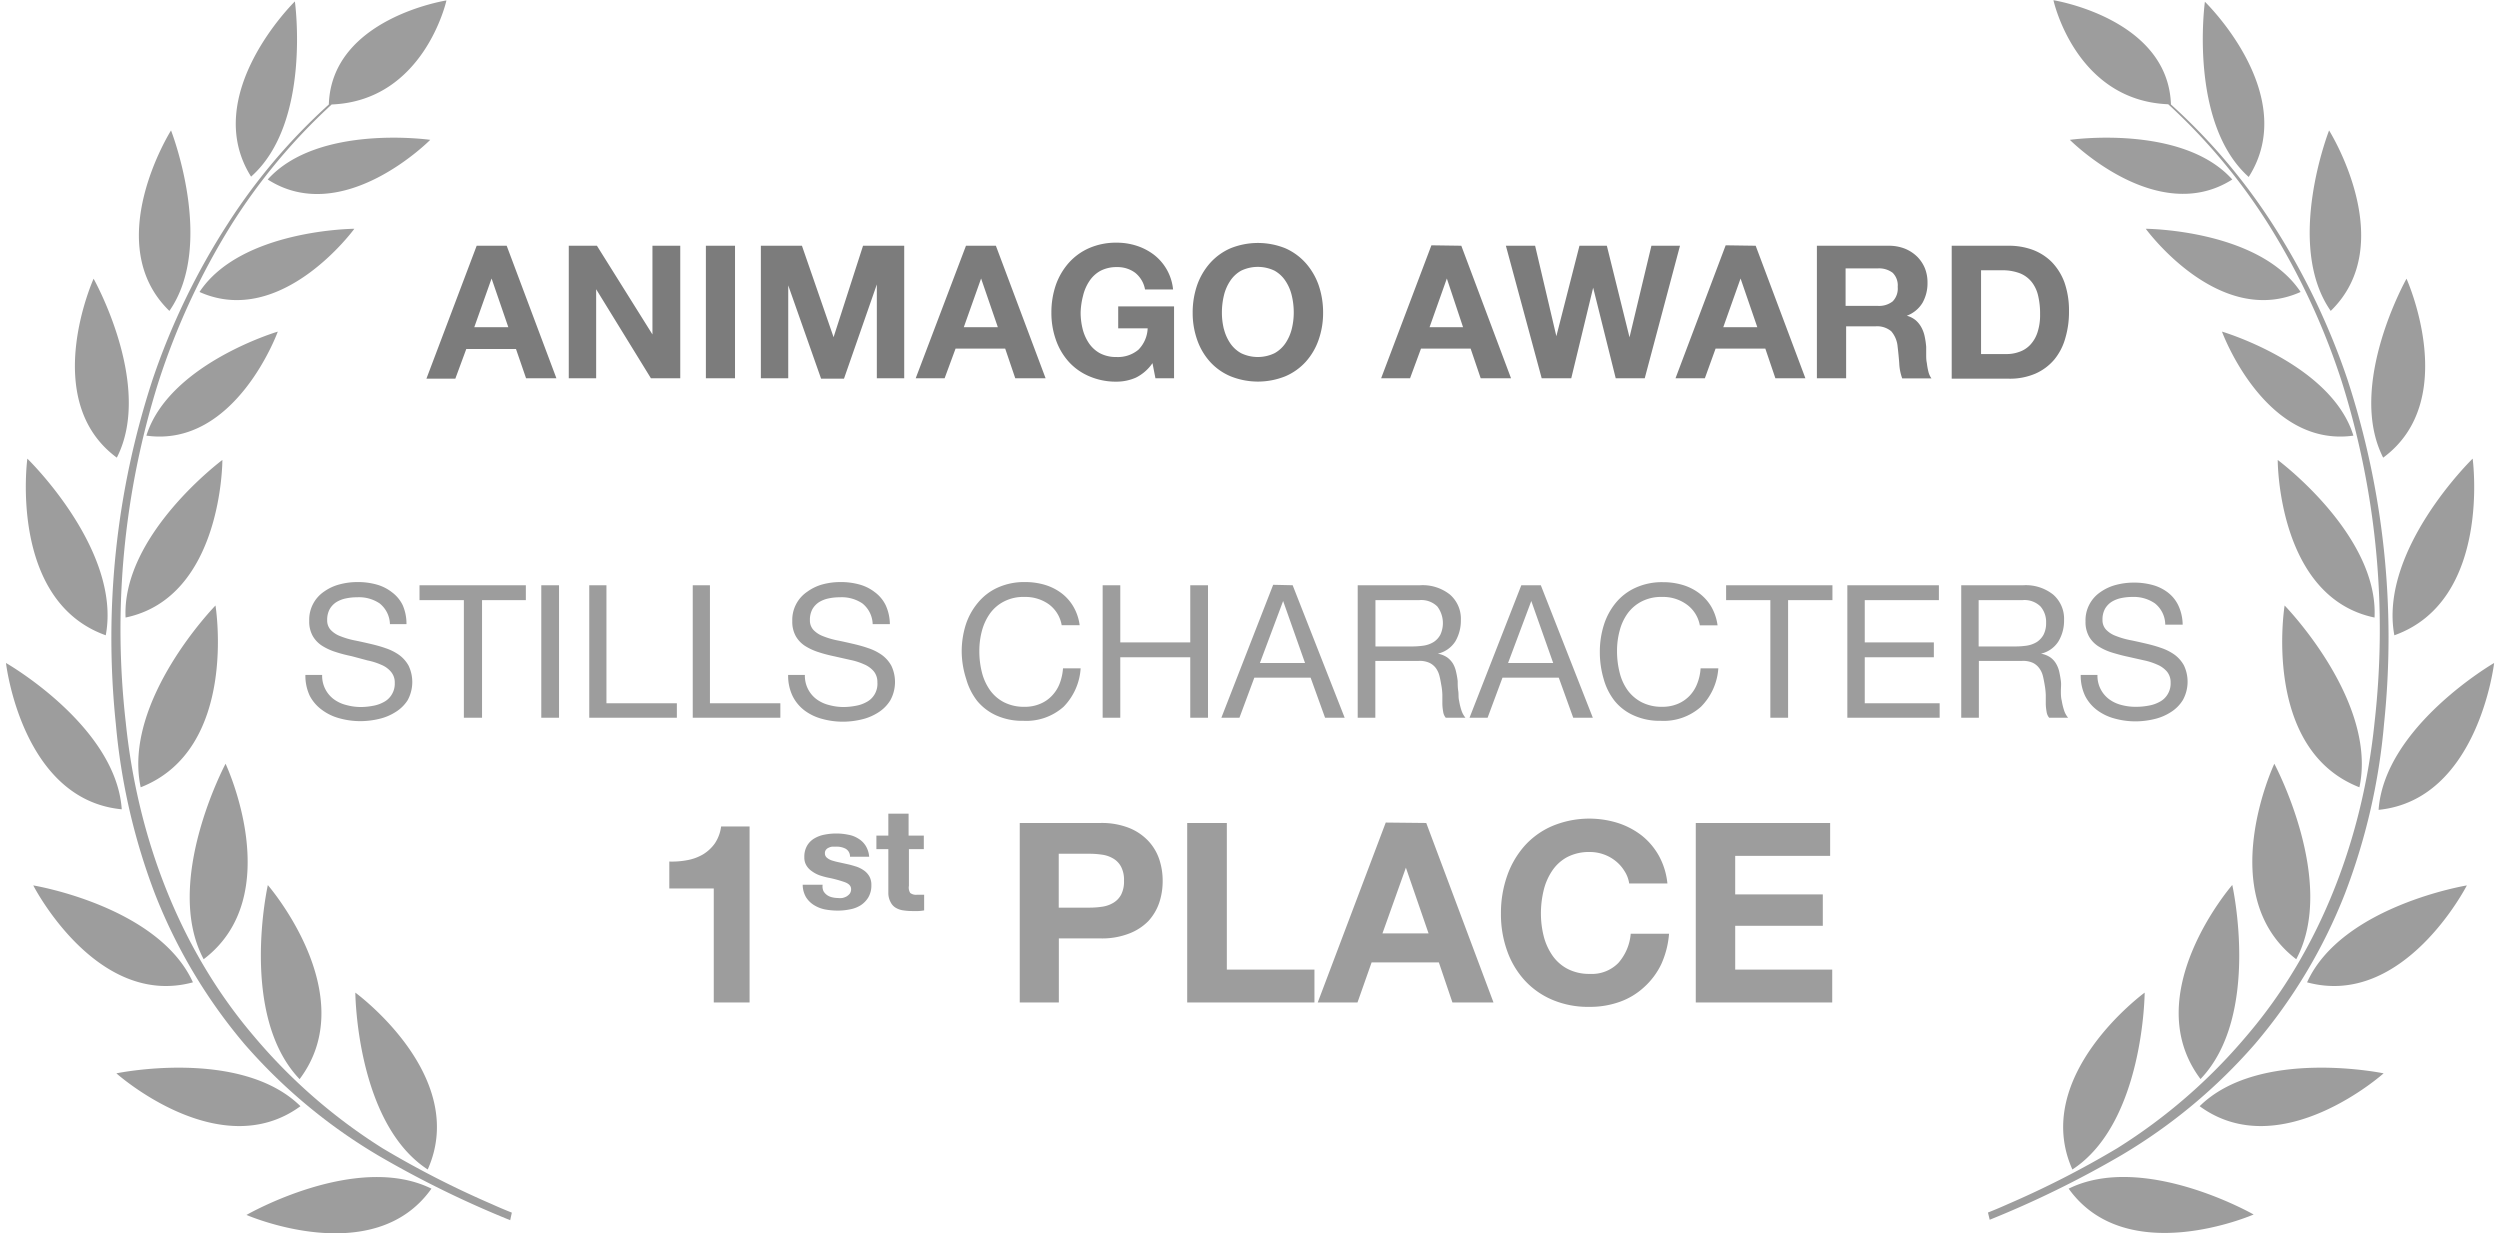 <?xml version="1.0"?>
<svg xmlns="http://www.w3.org/2000/svg" id="Ebene_1" data-name="Ebene 1" viewBox="0 0 227.19 112.62" width="150" height="74"><defs><style>.cls-1{fill:#9d9d9d}.cls-2{fill:#7c7c7c}</style></defs><title>animago award</title><path class="cls-1" d="M35.55 56.56a3.38 3.38 0 0 0-2.07-.56 4.78 4.78 0 0 0-1 .1 2.74 2.74 0 0 0-.88.34 1.87 1.87 0 0 0-.61.64 2 2 0 0 0-.23 1 1.26 1.26 0 0 0 .33.91 2.36 2.36 0 0 0 .89.57 7.42 7.42 0 0 0 1.25.37c.46.09.94.2 1.42.31s1 .25 1.42.4a4.71 4.71 0 0 1 1.25.62 3 3 0 0 1 .88 1 3.47 3.47 0 0 1-.1 3.15 3.43 3.43 0 0 1-1.1 1.07 4.79 4.79 0 0 1-1.52.63 7.4 7.4 0 0 1-1.67.2 7.09 7.09 0 0 1-1.93-.26 4.66 4.66 0 0 1-1.6-.77A3.74 3.74 0 0 1 29.17 65a4.31 4.31 0 0 1-.4-1.91h1.53a2.66 2.66 0 0 0 1.08 2.23 3.25 3.25 0 0 0 1.13.52 5 5 0 0 0 1.33.18 6 6 0 0 0 1.1-.11 3.15 3.15 0 0 0 1-.35 1.83 1.83 0 0 0 .71-.67 1.88 1.88 0 0 0 .28-1.08 1.48 1.48 0 0 0-.34-1 2.26 2.26 0 0 0-.88-.64 5.92 5.92 0 0 0-1.25-.4L33 61.38c-.48-.1-1-.23-1.42-.37a5.28 5.28 0 0 1-1.25-.56 2.61 2.61 0 0 1-.88-.9 2.67 2.67 0 0 1-.33-1.39 3.1 3.1 0 0 1 1.37-2.69 4.34 4.34 0 0 1 1.41-.65 6.26 6.26 0 0 1 1.62-.21 6.35 6.35 0 0 1 1.73.22 4 4 0 0 1 1.41.7 3.23 3.23 0 0 1 1 1.2 4.24 4.24 0 0 1 .34 1.72h-1.51a2.51 2.51 0 0 0-.94-1.89zm3.64-.3V54.9h9.71v1.36h-4V67h-1.66V56.26zm12.74-1.36V67h-1.62V54.9zm4.33 0v10.78h6.43V67h-8V54.9zm9.45 0v10.78h6.43V67h-8V54.9zm13.92 1.66a3.38 3.38 0 0 0-2.07-.56 4.78 4.78 0 0 0-1 .1 2.74 2.74 0 0 0-.88.34 1.87 1.87 0 0 0-.61.64 2 2 0 0 0-.23 1 1.26 1.26 0 0 0 .33.91 2.36 2.36 0 0 0 .89.57 7.42 7.42 0 0 0 1.25.37c.46.09.94.2 1.42.31s1 .25 1.42.4a4.71 4.71 0 0 1 1.25.62 3 3 0 0 1 .88 1 3.47 3.47 0 0 1-.1 3.15 3.43 3.43 0 0 1-1.12 1.12 4.79 4.79 0 0 1-1.52.63 7.4 7.4 0 0 1-1.67.2 7.09 7.09 0 0 1-1.93-.26 4.66 4.66 0 0 1-1.6-.77A3.74 3.74 0 0 1 73.25 65a4.31 4.31 0 0 1-.4-1.91h1.53a2.66 2.66 0 0 0 1.08 2.23 3.25 3.25 0 0 0 1.13.52 5 5 0 0 0 1.33.18 6 6 0 0 0 1.1-.11 3.15 3.15 0 0 0 1-.35 1.83 1.83 0 0 0 .71-.67 1.88 1.88 0 0 0 .27-1.13 1.53 1.53 0 0 0-.33-1 2.37 2.37 0 0 0-.89-.64 5.92 5.92 0 0 0-1.25-.4l-1.42-.32c-.48-.1-1-.23-1.42-.37a5.28 5.28 0 0 1-1.25-.56 2.61 2.61 0 0 1-.88-.9 2.67 2.67 0 0 1-.33-1.39 3.1 3.1 0 0 1 1.37-2.69 4.34 4.34 0 0 1 1.4-.67 6.26 6.26 0 0 1 1.62-.21 6.35 6.35 0 0 1 1.73.22 4 4 0 0 1 1.41.7 3.23 3.23 0 0 1 1 1.2 4.24 4.24 0 0 1 .38 1.72h-1.57a2.51 2.51 0 0 0-.94-1.89zm17 .06a3.69 3.69 0 0 0-2.2-.65 3.82 3.82 0 0 0-1.86.41 3.57 3.57 0 0 0-1.28 1.09 4.89 4.89 0 0 0-.74 1.58 7 7 0 0 0-.24 1.83 7.88 7.88 0 0 0 .24 2 4.86 4.86 0 0 0 .74 1.61 3.59 3.59 0 0 0 1.28 1.1 4 4 0 0 0 1.87.41 3.49 3.49 0 0 0 1.42-.27 3.09 3.09 0 0 0 1.07-.73 3.35 3.35 0 0 0 .71-1.11 4.85 4.85 0 0 0 .31-1.4h1.61A5.5 5.5 0 0 1 98 66a5.12 5.12 0 0 1-3.67 1.28 5.76 5.76 0 0 1-2.47-.49 4.82 4.82 0 0 1-1.75-1.33 5.82 5.82 0 0 1-1-2A8.26 8.26 0 0 1 88.7 61a8.11 8.11 0 0 1 .37-2.49 6 6 0 0 1 1.1-2 5 5 0 0 1 1.83-1.4 5.86 5.86 0 0 1 2.47-.5 6.28 6.28 0 0 1 1.81.25 4.85 4.85 0 0 1 1.51.75 4.2 4.2 0 0 1 1.1 1.23 4.5 4.5 0 0 1 .58 1.71h-1.64a3 3 0 0 0-1.2-1.93zm6.55-1.72v5.22h6.39V54.9h1.62V67h-1.62v-5.52h-6.39V67h-1.61V54.9zm15.74 0l4.75 12.1h-1.79l-1.32-3.66h-5.14L114.06 67h-1.65l4.73-12.14zm1.13 7.1l-2-5.66-2.12 5.66zm10.52-7.1a4 4 0 0 1 2.71.85 2.92 2.92 0 0 1 1 2.33 3.76 3.76 0 0 1-.5 1.94 2.59 2.59 0 0 1-1.61 1.13 2.18 2.18 0 0 1 .86.34 2 2 0 0 1 .53.57 2.52 2.52 0 0 1 .28.74 7.15 7.15 0 0 1 .15.85c0 .29 0 .59.05.9s0 .6.08.9a5.72 5.72 0 0 0 .2.84 2 2 0 0 0 .38.71h-1.8a1.09 1.09 0 0 1-.23-.51 5.09 5.09 0 0 1-.08-.73v-.85a5.51 5.51 0 0 0-.1-.91c-.05-.29-.1-.57-.17-.84a2.09 2.09 0 0 0-.32-.69 1.61 1.61 0 0 0-.58-.48 2.14 2.14 0 0 0-1-.18h-3.95V67h-1.61V54.9zm.34 5.51a2.42 2.42 0 0 0 .89-.33 1.79 1.79 0 0 0 .61-.67 2.52 2.52 0 0 0-.28-2.57 2.08 2.08 0 0 0-1.65-.58h-4v4.23h3.37a7.37 7.37 0 0 0 1.06-.08zm10.67-5.51l4.75 12.1h-1.79l-1.32-3.66h-5.14L136.72 67h-1.65l4.73-12.1zm1.13 7.1l-2-5.66-2.12 5.66zm12.14-5.38a3.67 3.67 0 0 0-2.2-.65 3.87 3.87 0 0 0-1.86.41 3.65 3.65 0 0 0-1.28 1.09 4.67 4.67 0 0 0-.73 1.58 7 7 0 0 0-.24 1.83 7.88 7.88 0 0 0 .24 2 4.65 4.65 0 0 0 .73 1.61 3.71 3.71 0 0 0 1.29 1.1 4 4 0 0 0 1.87.41 3.56 3.56 0 0 0 1.42-.27 3.18 3.18 0 0 0 1.07-.73 3.33 3.33 0 0 0 .7-1.11 4.54 4.54 0 0 0 .31-1.4h1.62A5.5 5.5 0 0 1 156.2 66a5.11 5.11 0 0 1-3.67 1.28 5.72 5.72 0 0 1-2.46-.49 4.66 4.66 0 0 1-1.75-1.33 5.67 5.67 0 0 1-1-2 8.59 8.59 0 0 1-.35-2.48 8.11 8.11 0 0 1 .38-2.49 6 6 0 0 1 1.09-2 5 5 0 0 1 1.81-1.37 5.82 5.82 0 0 1 2.47-.5 6.26 6.26 0 0 1 1.8.25 4.75 4.75 0 0 1 1.51.75 4.23 4.23 0 0 1 1.11 1.23 4.68 4.68 0 0 1 .58 1.71h-1.62a3 3 0 0 0-1.25-1.94zm3.65-.36V54.9h9.71v1.36h-4.05V67h-1.62V56.26zm19.43-1.36v1.36h-6.77v3.86h6.31v1.36h-6.31v4.2H178V67h-8.43V54.9zm7.72 0a4 4 0 0 1 2.71.85 2.92 2.92 0 0 1 1 2.33 3.67 3.67 0 0 1-.51 1.94 2.57 2.57 0 0 1-1.6 1.13 2.18 2.18 0 0 1 .86.34 1.88 1.88 0 0 1 .52.57 2.54 2.54 0 0 1 .29.74c.06.27.11.55.15.85s0 .59 0 .9 0 .6.08.9a5.72 5.72 0 0 0 .2.84 2 2 0 0 0 .38.71H188a1.09 1.09 0 0 1-.23-.51 5.09 5.09 0 0 1-.08-.73v-.85a6.85 6.85 0 0 0-.1-.91c-.05-.29-.1-.57-.17-.84a1.92 1.92 0 0 0-.33-.69 1.58 1.58 0 0 0-.57-.48 2.16 2.16 0 0 0-1-.18h-3.94V67h-1.61V54.9zm.34 5.51a2.49 2.49 0 0 0 .89-.33 1.88 1.88 0 0 0 .61-.67 2.28 2.28 0 0 0 .23-1.08 2.16 2.16 0 0 0-.51-1.49 2.08 2.08 0 0 0-1.65-.58h-4v4.23h3.37a7.37 7.37 0 0 0 1.07-.08zm11.67-3.85a3.38 3.38 0 0 0-2.07-.59 4.78 4.78 0 0 0-1 .1 2.74 2.74 0 0 0-.88.34 1.87 1.87 0 0 0-.61.64 2 2 0 0 0-.23 1 1.26 1.26 0 0 0 .33.91 2.36 2.36 0 0 0 .89.57 7.42 7.42 0 0 0 1.25.37c.46.09.94.2 1.42.31s1 .25 1.42.4a4.71 4.71 0 0 1 1.25.62 3 3 0 0 1 .88 1 3.47 3.47 0 0 1-.1 3.15 3.43 3.43 0 0 1-1.12 1.12 4.79 4.79 0 0 1-1.52.63 7.4 7.4 0 0 1-1.67.2 7.14 7.14 0 0 1-1.93-.26 4.66 4.66 0 0 1-1.6-.77 3.74 3.74 0 0 1-1.09-1.3 4.31 4.31 0 0 1-.4-1.91h1.53a2.66 2.66 0 0 0 1.08 2.23 3.25 3.25 0 0 0 1.13.52A5 5 0 0 0 196 66a6 6 0 0 0 1.1-.11 3.15 3.15 0 0 0 1-.35 1.83 1.83 0 0 0 .71-.67 1.88 1.88 0 0 0 .28-1.08 1.53 1.53 0 0 0-.33-1 2.37 2.37 0 0 0-.89-.64 5.92 5.92 0 0 0-1.25-.4l-1.42-.32c-.48-.1-.95-.23-1.42-.37a5.28 5.28 0 0 1-1.25-.56 2.61 2.61 0 0 1-.88-.9 2.67 2.67 0 0 1-.33-1.39 3.1 3.1 0 0 1 1.37-2.69 4.34 4.34 0 0 1 1.41-.65 6.26 6.26 0 0 1 1.62-.21 6.35 6.35 0 0 1 1.73.22 4 4 0 0 1 1.41.7 3.23 3.23 0 0 1 .95 1.2 4.24 4.24 0 0 1 .38 1.72h-1.59a2.51 2.51 0 0 0-.94-1.94z" transform="translate(-1.43 -1.46)"/><path class="cls-1" d="M47.62 112.19c-.6-.24-1.2-.49-1.79-.76a85.93 85.93 0 0 1-10-5.11 50.34 50.34 0 0 1-11.77-10.25c-6.82-8-10.62-18.2-11.69-28.61a75.27 75.27 0 0 1 3-31.17A64.85 64.85 0 0 1 22 22a54 54 0 0 1 9.17-11c8.45-.34 10.48-9.5 10.48-9.5S31.16 3.13 30.91 11a53.89 53.89 0 0 0-9.2 10.85 63.86 63.86 0 0 0-6.9 14.29 75.84 75.84 0 0 0-3.35 31.42 57.83 57.83 0 0 0 3.58 15.54 48.72 48.72 0 0 0 8.17 13.7A49.77 49.77 0 0 0 35.47 107a92.67 92.67 0 0 0 12 5.88" transform="translate(-1.43 -1.46)"/><path class="cls-1" d="M23.81 17.59c5.54-4.91 4-16 4-16s-8.71 8.52-4 16zm1.52.26c6.89 4.42 14.84-3.62 14.84-3.62s-10.27-1.47-14.84 3.62zM19.1 28.12c7.49 3.36 14.14-5.77 14.14-5.77s-10.36.06-14.14 5.77zm7.15 3.62s-9.95 2.95-12 9.5c8.15 1.13 12-9.5 12-9.5zm-5.06 11.72S12 50.3 12.35 57.85c8.86-1.85 8.84-14.39 8.84-14.39zm-.63 13.29s-8.51 8.72-6.83 16.6c8.96-3.5 6.83-16.6 6.83-16.6zm-1.08 32.3c7.67-5.82 2-17.85 2-17.85s-5.76 10.8-2 17.85zM28.24 100c5.8-7.69-2.9-17.72-2.9-17.72s-2.66 11.9 2.9 17.72zm11.7 8.25c3.82-8.55-6.61-16.15-6.61-16.15s.08 11.9 6.61 16.15zm-23.59-78.4c4.23-6.06.15-16.48.15-16.48s-6.5 10.32-.15 16.48zm-4.8 13.4c3.37-6.59-2.12-16.34-2.12-16.34s-5 11.09 2.12 16.34zm-1.01 16.22C12 51.69 3.38 43.34 3.38 43.34s-1.75 12.95 7.16 16.13zM12 75.36C11.48 67.74 1.43 62 1.43 62S2.86 74.49 12 75.36zm-8.08 6.95s5.75 11.25 14.58 8.85c-3.16-6.97-14.58-8.85-14.58-8.85zm7.59 17.16s9.42 8.41 16.81 3c-5.46-5.36-16.81-3-16.81-3zm11.88 12.93S35 117.46 40.28 110c-6.85-3.38-16.89 2.4-16.89 2.4zm159.18.44a92.17 92.17 0 0 0 12-5.88 49.77 49.77 0 0 0 12.23-10.18 48.45 48.45 0 0 0 8.2-13.7 57.08 57.08 0 0 0 3.58-15.54 75.83 75.83 0 0 0-3.34-31.42 63.86 63.86 0 0 0-6.9-14.29A54.22 54.22 0 0 0 199.12 11c-.26-7.85-10.73-9.52-10.73-9.52s2 9.16 10.48 9.5A53.66 53.66 0 0 1 208.06 22a64.43 64.43 0 0 1 6.65 14.28 75.43 75.43 0 0 1 3 31.17c-1.07 10.41-4.87 20.65-11.69 28.61a50.34 50.34 0 0 1-11.81 10.25 85.93 85.93 0 0 1-10 5.11c-.6.27-1.19.52-1.8.76" transform="translate(-1.43 -1.46)"/><path class="cls-1" d="M202.22 1.62s-1.52 11.06 4 16c4.78-7.51-4-16-4-16zm-12.33 12.61s7.94 8 14.83 3.62c-4.56-5.09-14.83-3.62-14.83-3.62zm6.93 8.12s6.65 9.13 14.14 5.77c-3.78-5.71-14.14-5.77-14.14-5.77zm18.96 18.89c-2-6.55-12-9.5-12-9.5s3.88 10.63 12 9.5zm1.93 16.61c.38-7.55-8.84-14.39-8.84-14.39s-.03 12.54 8.84 14.39zm-1.38 15.5c1.68-7.88-6.83-16.6-6.83-16.6s-2.13 13.1 6.83 16.6zm-7.77-2.15s-5.65 12 2 17.85c3.78-7.05-2-17.85-2-17.85zm-3.84 11.07s-8.7 10-2.9 17.72c5.56-5.81 2.9-17.72 2.9-17.72zm-8 9.83s-10.42 7.6-6.6 16.15c6.53-4.25 6.6-16.15 6.6-16.15zm16.84-78.73s-4.08 10.42.15 16.48c6.34-6.16-.15-16.48-.15-16.48zm7.07 13.54s-5.49 9.75-2.13 16.34c7.13-5.25 2.13-16.34 2.13-16.34zm6.04 16.43s-8.59 8.35-7.15 16.13c8.91-3.18 7.15-16.13 7.15-16.13zM228.63 62s-10 5.79-10.55 13.41c9.11-.92 10.55-13.41 10.55-13.41zm-17.08 29.16c8.84 2.4 14.59-8.85 14.59-8.85s-11.43 1.88-14.59 8.85zm-9.81 11.31c7.39 5.41 16.8-3 16.8-3s-11.35-2.36-16.8 3zM189.78 110c5.31 7.42 16.89 2.36 16.89 2.36s-10.04-5.74-16.89-2.36zm-88.42-33.39a6.8 6.8 0 0 1 2.62.45 4.92 4.92 0 0 1 1.76 1.19 4.61 4.61 0 0 1 1 1.68 6.12 6.12 0 0 1 .31 1.95 6.21 6.21 0 0 1-.31 2 4.74 4.74 0 0 1-1 1.69A4.91 4.91 0 0 1 104 86.7a6.8 6.8 0 0 1-2.62.45h-3.81V93H94V76.61zm-1 7.73a7.79 7.79 0 0 0 1.2-.09 2.7 2.7 0 0 0 1-.36 1.92 1.92 0 0 0 .7-.74 2.63 2.63 0 0 0 .26-1.27 2.57 2.57 0 0 0-.26-1.26 1.88 1.88 0 0 0-.7-.75 2.7 2.7 0 0 0-1-.36 7.79 7.79 0 0 0-1.2-.09h-2.8v4.92zm12.55-7.73V90h8v3h-11.62V76.61zm18.21 0L137.26 93h-3.75l-1.24-3.66h-6.14L124.84 93h-3.63l6.21-16.43zm.21 10.08l-2.07-6-2.14 6zM149.22 81a3.47 3.47 0 0 0-.8-.91 3.64 3.64 0 0 0-1.09-.61 3.71 3.71 0 0 0-1.28-.22 4.28 4.28 0 0 0-2.07.47A3.83 3.83 0 0 0 142.6 81a5.51 5.51 0 0 0-.77 1.8 9.05 9.05 0 0 0-.24 2.09 8.52 8.52 0 0 0 .24 2 5.48 5.48 0 0 0 .77 1.76 3.87 3.87 0 0 0 1.4 1.27 4.28 4.28 0 0 0 2.07.47 3.38 3.38 0 0 0 2.59-1 4.6 4.6 0 0 0 1.13-2.67h3.5a8.29 8.29 0 0 1-.71 2.78 6.72 6.72 0 0 1-1.58 2.11 6.43 6.43 0 0 1-2.21 1.33 8 8 0 0 1-2.78.46 8.33 8.33 0 0 1-3.39-.65 7.26 7.26 0 0 1-2.55-1.81 7.89 7.89 0 0 1-1.58-2.7 9.85 9.85 0 0 1-.55-3.35 10.2 10.2 0 0 1 .55-3.41 8.21 8.21 0 0 1 1.58-2.75 7.2 7.2 0 0 1 2.55-1.84 8.77 8.77 0 0 1 6-.28 7.14 7.14 0 0 1 2.17 1.14 6.26 6.26 0 0 1 1.57 1.85 6.59 6.59 0 0 1 .78 2.53h-3.49a2.81 2.81 0 0 0-.43-1.13zM168 76.61v3h-8.67v3.52h8V86h-8v4h8.86v3h-12.46V76.61zM66.06 93V82.59H62v-2.46a7.42 7.42 0 0 0 1.66-.13 4.36 4.36 0 0 0 1.43-.53 3.64 3.64 0 0 0 1.07-1 3.58 3.58 0 0 0 .57-1.54h2.6V93zm10.02-10.16a1.2 1.2 0 0 0 .32.35 1.32 1.32 0 0 0 .45.2 2.33 2.33 0 0 0 .53.07 2 2 0 0 0 .41 0 1.38 1.38 0 0 0 .39-.14 1.08 1.08 0 0 0 .3-.26.7.7 0 0 0 .12-.42c0-.27-.19-.48-.56-.62a10.77 10.77 0 0 0-1.55-.42 7.1 7.1 0 0 1-.79-.22A2.84 2.84 0 0 1 75 81a1.66 1.66 0 0 1-.48-.51 1.39 1.39 0 0 1-.19-.75 2 2 0 0 1 .26-1.07 1.84 1.84 0 0 1 .67-.66 2.85 2.85 0 0 1 .94-.34 5.39 5.39 0 0 1 1.07-.1 5.22 5.22 0 0 1 1.06.11 2.48 2.48 0 0 1 .92.35 2 2 0 0 1 .68.66 2.24 2.24 0 0 1 .32 1H78.5a.81.81 0 0 0-.4-.73 1.79 1.79 0 0 0-.86-.19h-.34a.9.9 0 0 0-.33.09.61.61 0 0 0-.26.19.48.48 0 0 0-.1.33.5.5 0 0 0 .18.4 1.36 1.36 0 0 0 .48.26 6.5 6.5 0 0 0 .67.17l.77.17c.27.06.53.14.79.22a2.72 2.72 0 0 1 .68.35 1.69 1.69 0 0 1 .49.54 1.57 1.57 0 0 1 .18.79 2.12 2.12 0 0 1-.27 1.11 2.22 2.22 0 0 1-.7.73 2.75 2.75 0 0 1-1 .38 5.35 5.35 0 0 1-1.13.11 6.23 6.23 0 0 1-1.15-.11 3 3 0 0 1-1-.4 2.25 2.25 0 0 1-.72-.72 2.28 2.28 0 0 1-.3-1.13H76a1.08 1.08 0 0 0 .08.59zm9.16-5.08V79h-1.36v3.35A.91.91 0 0 0 84 83a.87.87 0 0 0 .63.16h.64v1.43a3.92 3.92 0 0 1-.52.06h-.56a5.36 5.36 0 0 1-.82-.06 1.82 1.82 0 0 1-.68-.23 1.18 1.18 0 0 1-.46-.48A1.75 1.75 0 0 1 82 83v-4h-1.09v-1.24H82v-2h1.85v2z" transform="translate(-1.43 -1.46)"/><path class="cls-2" d="M47.15 23.9L51.69 36h-2.77L48 33.33h-4.54l-1 2.71h-2.64l4.59-12.14zm.15 7.44l-1.53-4.45-1.58 4.45zm8.09-7.44l5.07 8.1v-8.1H63V36h-2.68l-5-8.13V36h-2.5V23.9zm12.61 0V36h-2.66V23.9zm6.11 0L77 32.25l2.69-8.35h3.76V36h-2.5v-8.57l-3 8.61h-2.09l-3-8.52V36h-2.5V23.9zm17.71 0L96.36 36h-2.77l-.92-2.71h-4.53l-1 2.71H84.5l4.59-12.1zm.18 7.44l-1.53-4.45-1.58 4.45zm12.61 4.6a4.37 4.37 0 0 1-1.75.37 6.11 6.11 0 0 1-2.51-.49 5.31 5.31 0 0 1-1.88-1.33 5.86 5.86 0 0 1-1.17-2 7.36 7.36 0 0 1-.41-2.49 7.67 7.67 0 0 1 .41-2.53 6.1 6.1 0 0 1 1.17-2 5.38 5.38 0 0 1 1.88-1.36 6.11 6.11 0 0 1 2.51-.49 5.85 5.85 0 0 1 1.81.28 5.28 5.28 0 0 1 1.58.82 4.56 4.56 0 0 1 1.75 3.17h-2.56a2.52 2.52 0 0 0-.91-1.53 2.7 2.7 0 0 0-1.65-.51 3.15 3.15 0 0 0-1.53.35 2.88 2.88 0 0 0-1 .94 4.09 4.09 0 0 0-.57 1.33 6.64 6.64 0 0 0-.22 1.53 6.2 6.2 0 0 0 .18 1.49 4.12 4.12 0 0 0 .57 1.3 2.92 2.92 0 0 0 1 .92 3.15 3.15 0 0 0 1.53.35 2.91 2.91 0 0 0 2-.67 2.94 2.94 0 0 0 .84-1.95h-2.69v-2h5.1V36h-1.7l-.27-1.38a4 4 0 0 1-1.51 1.32zm5.59-8.45a6.1 6.1 0 0 1 1.17-2 5.38 5.38 0 0 1 1.88-1.36 6.7 6.7 0 0 1 5 0 5.44 5.44 0 0 1 1.87 1.36 6.1 6.1 0 0 1 1.17 2 7.67 7.67 0 0 1 .41 2.53 7.36 7.36 0 0 1-.41 2.47 5.86 5.86 0 0 1-1.17 2 5.36 5.36 0 0 1-1.87 1.33 6.7 6.7 0 0 1-5 0 5.31 5.31 0 0 1-1.88-1.33 5.86 5.86 0 0 1-1.17-2 7.36 7.36 0 0 1-.41-2.47 7.67 7.67 0 0 1 .41-2.53zm2.44 4a4.12 4.12 0 0 0 .57 1.3 2.92 2.92 0 0 0 1 .92 3.52 3.52 0 0 0 3.06 0 2.92 2.92 0 0 0 1-.92 4.12 4.12 0 0 0 .57-1.3 6.2 6.2 0 0 0 .18-1.49 6.64 6.64 0 0 0-.18-1.55 4.09 4.09 0 0 0-.57-1.33 2.88 2.88 0 0 0-1-.94 3.52 3.52 0 0 0-3.06 0 2.88 2.88 0 0 0-1 .94 4.09 4.09 0 0 0-.57 1.33 6.64 6.64 0 0 0-.18 1.55 6.2 6.2 0 0 0 .18 1.51zm21.68-7.59l4.54 12.1h-2.77l-.92-2.71h-4.53l-1 2.71H127l4.59-12.14zm.16 7.44L133 26.89l-1.58 4.45zM148.42 36l-2.06-8.27-2 8.27h-2.7l-3.27-12.1h2.67l1.94 8.26 2.11-8.26h2.5l2.07 8.36 2-8.36h2.61L151.07 36zm12.78-12.1l4.54 12.1H163l-.92-2.71h-4.54l-.98 2.71h-2.68l4.58-12.14zm.15 7.44l-1.53-4.45-1.58 4.45zm11.99-7.44a4 4 0 0 1 1.47.26 3.48 3.48 0 0 1 1.12.72 3.26 3.26 0 0 1 .72 1.07 3.46 3.46 0 0 1 .24 1.3 3.65 3.65 0 0 1-.45 1.85 2.82 2.82 0 0 1-1.44 1.19 2.19 2.19 0 0 1 .82.42 2.37 2.37 0 0 1 .52.66 3 3 0 0 1 .3.85 7.12 7.12 0 0 1 .13.91v.68c0 .26 0 .53.06.8a6.34 6.34 0 0 0 .14.78 1.68 1.68 0 0 0 .28.62h-2.67a4.57 4.57 0 0 1-.27-1.38q-.06-.79-.15-1.53a2.46 2.46 0 0 0-.58-1.39 2 2 0 0 0-1.45-.45h-2.67V36h-2.67V23.9zm-1 5.49a2 2 0 0 0 1.37-.41 1.67 1.67 0 0 0 .46-1.32 1.62 1.62 0 0 0-.46-1.29 2.05 2.05 0 0 0-1.37-.4h-2.93v3.42zm11.96-5.49a6.26 6.26 0 0 1 2.19.37 4.87 4.87 0 0 1 1.75 1.12 5.34 5.34 0 0 1 1.16 1.87 7.79 7.79 0 0 1 .41 2.64 8.34 8.34 0 0 1-.34 2.45 5.31 5.31 0 0 1-1 1.94 4.78 4.78 0 0 1-1.71 1.28 5.88 5.88 0 0 1-2.43.47h-5.23V23.9zm-.18 9.89a3.3 3.3 0 0 0 1.12-.19 2.47 2.47 0 0 0 1-.62 3 3 0 0 0 .68-1.13 5 5 0 0 0 .25-1.7 7 7 0 0 0-.17-1.65 3.16 3.16 0 0 0-.58-1.27 2.62 2.62 0 0 0-1.08-.81 4.46 4.46 0 0 0-1.66-.28h-1.9v7.65z" transform="translate(-1.43 -1.46)"/></svg>
